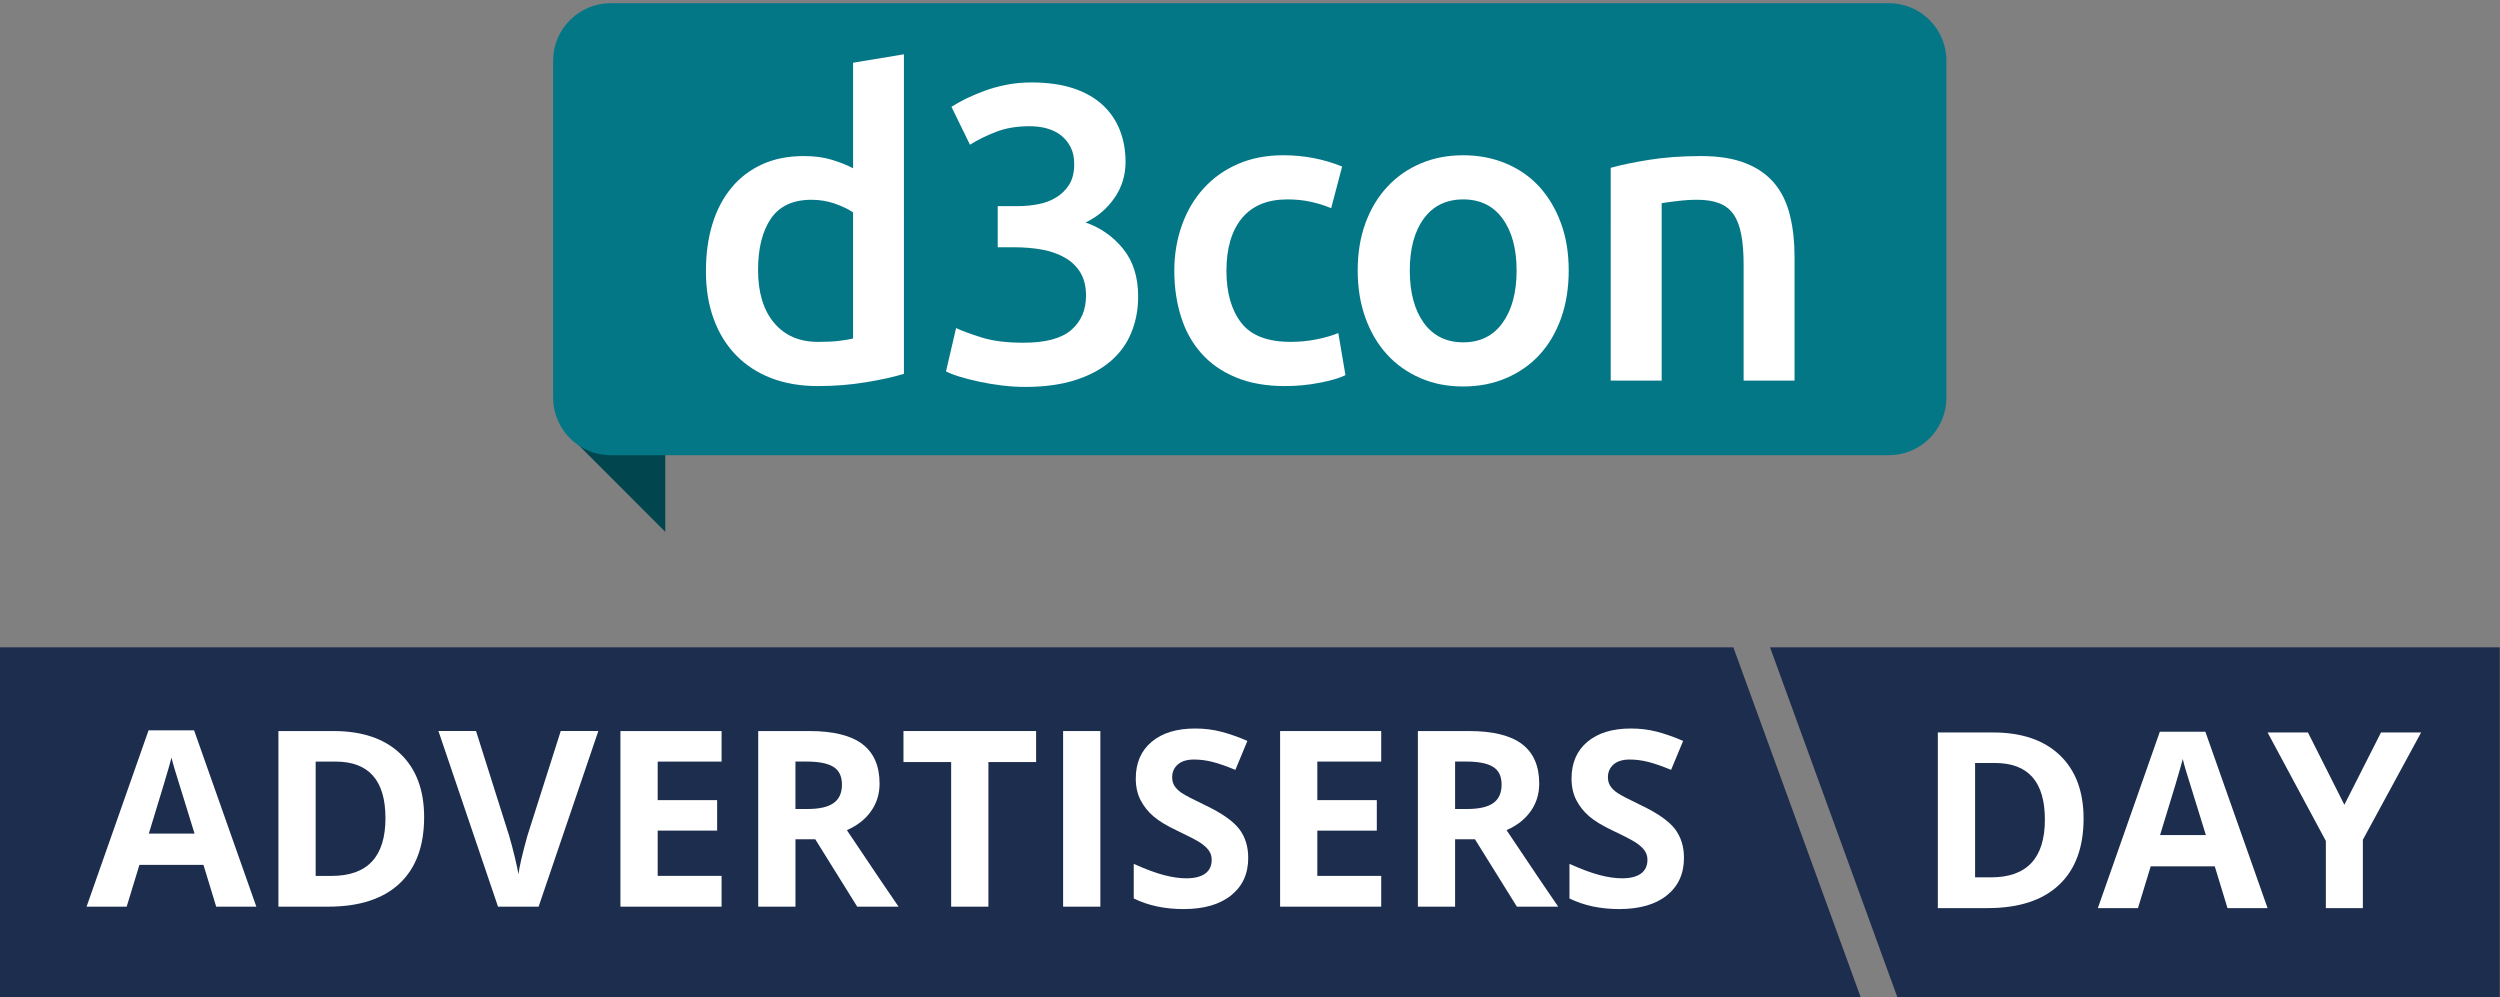 <?xml version="1.0" encoding="utf-8"?>
<!-- Generator: Adobe Illustrator 16.0.4, SVG Export Plug-In . SVG Version: 6.00 Build 0)  -->
<!DOCTYPE svg PUBLIC "-//W3C//DTD SVG 1.1//EN" "http://www.w3.org/Graphics/SVG/1.1/DTD/svg11.dtd">
<svg version="1.1" id="Ebene_1" xmlns="http://www.w3.org/2000/svg" xmlns:xlink="http://www.w3.org/1999/xlink" x="0px" y="0px"
	 width="142.09px" height="56.693px" viewBox="0 0 142.09 56.693" enable-background="new 0 0 142.09 56.693" xml:space="preserve">
<rect x="0" y="0" width="142.09" height="56.693" fill="#808080" stroke="none"/>
<g>
	<g>
		<g>
			<g>
				<polygon fill="#01464F" points="32.11,24.523 37.812,30.227 37.812,24.105 				"/>
				<path fill="#047787" d="M110.627,22.598c0,1.808-1.463,3.273-3.272,3.273H34.711c-1.808,0-3.274-1.465-3.274-3.273V3.452
					c0-1.805,1.466-3.271,3.274-3.271h72.643c1.81,0,3.272,1.465,3.272,3.271V22.598z"/>
			</g>
			<g>
				<path fill="#FFFFFF" d="M51.375,21.247c-0.572,0.176-1.291,0.336-2.158,0.478c-0.87,0.146-1.783,0.218-2.74,0.218
					c-0.986,0-1.871-0.154-2.652-0.456c-0.778-0.3-1.446-0.737-1.994-1.302c-0.551-0.566-0.974-1.253-1.267-2.057
					c-0.296-0.803-0.442-1.708-0.442-2.71c0-0.988,0.122-1.885,0.37-2.689c0.246-0.804,0.611-1.492,1.088-2.067
					c0.478-0.574,1.059-1.015,1.746-1.325c0.681-0.312,1.473-0.467,2.362-0.467c0.607,0,1.142,0.072,1.602,0.214
					c0.464,0.144,0.862,0.303,1.196,0.481v-6l2.889-0.479V21.247z M43.085,15.346c0,1.276,0.302,2.274,0.906,2.999
					c0.607,0.726,1.442,1.087,2.512,1.087c0.461,0,0.855-0.02,1.183-0.058c0.325-0.041,0.594-0.084,0.799-0.133v-7.168
					c-0.252-0.177-0.594-0.339-1.017-0.494c-0.421-0.146-0.871-0.225-1.351-0.225c-1.048,0-1.817,0.36-2.304,1.074
					C43.327,13.146,43.085,14.119,43.085,15.346z"/>
				<path fill="#FFFFFF" d="M58.26,21.991c-0.429,0-0.87-0.029-1.326-0.083c-0.456-0.058-0.886-0.13-1.291-0.217
					c-0.409-0.088-0.777-0.183-1.113-0.286c-0.334-0.104-0.588-0.204-0.763-0.3l0.574-2.46c0.335,0.159,0.819,0.338,1.456,0.537
					c0.639,0.2,1.427,0.297,2.368,0.297c1.259,0,2.165-0.241,2.723-0.726c0.559-0.487,0.837-1.137,0.837-1.95
					c0-0.524-0.107-0.963-0.321-1.314c-0.217-0.35-0.508-0.634-0.885-0.848c-0.375-0.214-0.806-0.365-1.291-0.454
					c-0.487-0.088-1.001-0.132-1.542-0.132h-0.979v-2.34H57.9c0.369,0,0.74-0.038,1.112-0.11c0.375-0.071,0.715-0.197,1.013-0.382
					c0.304-0.182,0.552-0.426,0.743-0.728c0.19-0.304,0.286-0.694,0.286-1.172c0-0.381-0.071-0.708-0.214-0.978
					c-0.142-0.271-0.331-0.495-0.562-0.671c-0.23-0.174-0.497-0.302-0.802-0.383c-0.301-0.079-0.619-0.118-0.954-0.118
					c-0.719,0-1.355,0.105-1.913,0.322c-0.557,0.214-1.049,0.458-1.48,0.729l-1.052-2.152c0.223-0.143,0.493-0.294,0.81-0.456
					c0.322-0.156,0.676-0.307,1.066-0.451c0.388-0.145,0.809-0.26,1.253-0.347c0.447-0.088,0.917-0.132,1.411-0.132
					c0.925,0,1.72,0.113,2.388,0.334c0.671,0.222,1.224,0.538,1.664,0.945c0.438,0.405,0.762,0.883,0.979,1.434
					c0.215,0.546,0.324,1.15,0.324,1.805c0,0.763-0.212,1.447-0.636,2.054c-0.419,0.605-0.966,1.066-1.635,1.386
					c0.86,0.302,1.573,0.805,2.139,1.506c0.566,0.7,0.848,1.602,0.848,2.702c0,0.73-0.128,1.413-0.384,2.041
					c-0.254,0.631-0.643,1.171-1.168,1.625c-0.528,0.455-1.191,0.816-1.998,1.077C60.333,21.856,59.375,21.991,58.26,21.991z"/>
				<path fill="#FFFFFF" d="M66.743,15.394c0-0.925,0.144-1.789,0.432-2.593c0.286-0.806,0.696-1.501,1.231-2.09
					c0.532-0.589,1.18-1.053,1.947-1.388c0.765-0.333,1.625-0.499,2.581-0.499c1.178,0,2.295,0.214,3.347,0.642l-0.624,2.369
					c-0.33-0.146-0.711-0.264-1.134-0.361c-0.423-0.095-0.872-0.141-1.348-0.141c-1.135,0-1.993,0.353-2.583,1.061
					c-0.59,0.71-0.886,1.709-0.886,3c0,1.242,0.28,2.226,0.839,2.95c0.557,0.726,1.496,1.087,2.822,1.087
					c0.494,0,0.977-0.047,1.453-0.142c0.481-0.096,0.894-0.215,1.244-0.359l0.406,2.391c-0.317,0.16-0.8,0.304-1.445,0.43
					c-0.645,0.128-1.31,0.192-1.996,0.192c-1.069,0-1.995-0.165-2.784-0.493c-0.787-0.325-1.442-0.779-1.959-1.362
					c-0.519-0.58-0.907-1.274-1.159-2.077C66.872,17.206,66.743,16.335,66.743,15.394z"/>
				<path fill="#FFFFFF" d="M89.159,15.371c0,0.988-0.142,1.886-0.429,2.701c-0.289,0.811-0.694,1.505-1.219,2.079
					c-0.525,0.575-1.158,1.016-1.901,1.337c-0.74,0.318-1.557,0.478-2.447,0.478c-0.896,0-1.706-0.159-2.438-0.478
					c-0.733-0.321-1.364-0.762-1.887-1.337c-0.527-0.574-0.938-1.268-1.231-2.079c-0.295-0.815-0.441-1.713-0.441-2.701
					s0.146-1.884,0.441-2.689c0.293-0.804,0.71-1.494,1.244-2.068c0.533-0.574,1.165-1.014,1.897-1.324
					c0.732-0.312,1.536-0.465,2.415-0.465c0.875,0,1.685,0.153,2.425,0.465c0.741,0.31,1.377,0.75,1.902,1.324
					c0.521,0.575,0.934,1.265,1.227,2.068C89.015,13.486,89.159,14.383,89.159,15.371z M86.198,15.371
					c0-1.244-0.271-2.228-0.803-2.952c-0.531-0.726-1.278-1.086-2.232-1.086c-0.953,0-1.703,0.361-2.237,1.086
					c-0.531,0.724-0.799,1.708-0.799,2.952c0,1.259,0.268,2.252,0.799,2.986c0.534,0.734,1.284,1.1,2.237,1.1
					c0.954,0,1.701-0.366,2.232-1.1C85.928,17.623,86.198,16.629,86.198,15.371z"/>
				<path fill="#FFFFFF" d="M91.548,9.538c0.558-0.159,1.285-0.31,2.176-0.454c0.894-0.142,1.88-0.214,2.963-0.214
					c1.022,0,1.873,0.14,2.557,0.419c0.688,0.277,1.23,0.667,1.639,1.169c0.406,0.501,0.69,1.107,0.858,1.817
					c0.173,0.708,0.254,1.484,0.254,2.33v7.026h-2.894v-6.573c0-0.668-0.043-1.237-0.132-1.708c-0.088-0.47-0.229-0.853-0.427-1.147
					c-0.199-0.295-0.471-0.51-0.815-0.646c-0.341-0.135-0.759-0.203-1.256-0.203c-0.367,0-0.746,0.024-1.146,0.073
					c-0.399,0.046-0.692,0.088-0.882,0.12v10.085h-2.896V9.538z"/>
			</g>
		</g>
	</g>
</g>
<g>
	<g>
		<polygon fill="#1D2D4E" points="-0.012,36.792 -0.012,56.875 105.826,56.875 98.517,36.792 		"/>
		<polygon fill="#1D2D4E" points="142.077,36.792 100.602,36.792 107.91,56.875 142.077,56.875 		"/>
	</g>
	<g>
		<path fill="#FFFFFF" d="M12.288,51.531l-0.724-2.375h-3.64l-0.724,2.375H4.92l3.524-10.023h2.587l3.538,10.023H12.288z
			 M11.058,47.38c-0.669-2.153-1.045-3.371-1.129-3.653c-0.085-0.282-0.145-0.505-0.181-0.668c-0.15,0.581-0.581,2.021-1.29,4.321
			H11.058z"/>
		<path fill="#FFFFFF" d="M24.106,46.445c0,1.644-0.468,2.901-1.403,3.776c-0.936,0.873-2.287,1.31-4.053,1.31h-2.826v-9.981h3.134
			c1.63,0,2.895,0.43,3.796,1.29S24.106,44.902,24.106,46.445z M21.908,46.5c0-2.144-0.947-3.215-2.84-3.215h-1.127v6.498h0.908
			C20.888,49.783,21.908,48.689,21.908,46.5z"/>
		<path fill="#FFFFFF" d="M31.87,41.549h2.137l-3.394,9.981h-2.308l-3.386-9.981h2.137l1.878,5.94
			c0.105,0.35,0.212,0.76,0.325,1.225c0.111,0.467,0.181,0.791,0.208,0.974c0.05-0.419,0.221-1.151,0.512-2.198L31.87,41.549z"/>
		<path fill="#FFFFFF" d="M41.012,51.531h-5.749v-9.981h5.749v1.735H37.38v2.191h3.379v1.733H37.38v2.573h3.632V51.531z"/>
		<path fill="#FFFFFF" d="M45.211,47.701v3.83h-2.117v-9.981h2.909c1.355,0,2.359,0.247,3.011,0.741
			c0.65,0.494,0.977,1.243,0.977,2.249c0,0.587-0.162,1.11-0.485,1.566c-0.323,0.459-0.781,0.816-1.373,1.076
			c1.502,2.245,2.481,3.693,2.937,4.349H48.72l-2.383-3.83H45.211z M45.211,45.98h0.683c0.668,0,1.163-0.11,1.481-0.335
			c0.318-0.223,0.478-0.572,0.478-1.051c0-0.473-0.162-0.811-0.488-1.01c-0.326-0.201-0.83-0.3-1.513-0.3h-0.642V45.98z"/>
		<path fill="#FFFFFF" d="M56.176,51.531H54.06v-8.219h-2.71v-1.763h7.538v1.763h-2.711V51.531z"/>
		<path fill="#FFFFFF" d="M60.423,51.531v-9.981h2.117v9.981H60.423z"/>
		<path fill="#FFFFFF" d="M70.944,48.759c0,0.901-0.324,1.611-0.973,2.131c-0.648,0.519-1.551,0.778-2.708,0.778
			c-1.065,0-2.007-0.201-2.826-0.602v-1.966c0.673,0.3,1.244,0.513,1.71,0.635c0.466,0.123,0.893,0.185,1.28,0.185
			c0.464,0,0.821-0.089,1.069-0.267s0.372-0.441,0.372-0.791c0-0.197-0.055-0.371-0.164-0.523c-0.11-0.152-0.27-0.299-0.482-0.44
			c-0.212-0.141-0.643-0.366-1.294-0.675c-0.61-0.288-1.067-0.563-1.372-0.828c-0.305-0.263-0.549-0.569-0.73-0.92
			c-0.183-0.351-0.273-0.762-0.273-1.229c0-0.884,0.299-1.577,0.898-2.082c0.598-0.506,1.426-0.759,2.482-0.759
			c0.519,0,1.014,0.062,1.485,0.184c0.471,0.124,0.964,0.298,1.479,0.521l-0.683,1.646c-0.533-0.22-0.973-0.372-1.321-0.458
			c-0.349-0.086-0.691-0.13-1.028-0.13c-0.4,0-0.708,0.094-0.922,0.28s-0.321,0.43-0.321,0.729c0,0.188,0.043,0.351,0.13,0.488
			c0.087,0.14,0.224,0.273,0.413,0.404c0.189,0.129,0.636,0.361,1.342,0.699c0.933,0.446,1.573,0.894,1.919,1.341
			C70.771,47.558,70.944,48.108,70.944,48.759z"/>
		<path fill="#FFFFFF" d="M78.503,51.531h-5.747v-9.981h5.747v1.735h-3.632v2.191h3.381v1.733h-3.381v2.573h3.632V51.531z"/>
		<path fill="#FFFFFF" d="M82.702,47.701v3.83h-2.115v-9.981h2.908c1.355,0,2.359,0.247,3.011,0.741s0.977,1.243,0.977,2.249
			c0,0.587-0.161,1.11-0.484,1.566c-0.324,0.459-0.781,0.816-1.373,1.076c1.502,2.245,2.48,3.693,2.936,4.349h-2.348l-2.383-3.83
			H82.702z M82.702,45.98h0.684c0.67,0,1.162-0.11,1.481-0.335c0.318-0.223,0.478-0.572,0.478-1.051c0-0.473-0.162-0.811-0.488-1.01
			c-0.324-0.201-0.828-0.3-1.512-0.3h-0.643V45.98z"/>
		<path fill="#FFFFFF" d="M95.71,48.759c0,0.901-0.324,1.611-0.974,2.131c-0.647,0.519-1.551,0.778-2.707,0.778
			c-1.064,0-2.007-0.201-2.827-0.602v-1.966c0.674,0.3,1.244,0.513,1.711,0.635c0.467,0.123,0.894,0.185,1.279,0.185
			c0.466,0,0.822-0.089,1.07-0.267c0.247-0.178,0.372-0.441,0.372-0.791c0-0.197-0.055-0.371-0.164-0.523
			c-0.11-0.152-0.27-0.299-0.482-0.44c-0.211-0.141-0.642-0.366-1.294-0.675c-0.609-0.288-1.067-0.563-1.371-0.828
			c-0.305-0.263-0.549-0.569-0.731-0.92s-0.272-0.762-0.272-1.229c0-0.884,0.298-1.577,0.897-2.082
			c0.599-0.506,1.426-0.759,2.481-0.759c0.52,0,1.014,0.062,1.485,0.184c0.471,0.124,0.963,0.298,1.479,0.521l-0.684,1.646
			c-0.532-0.22-0.972-0.372-1.321-0.458c-0.348-0.086-0.69-0.13-1.026-0.13c-0.4,0-0.708,0.094-0.922,0.28s-0.322,0.43-0.322,0.729
			c0,0.188,0.045,0.351,0.131,0.488c0.086,0.14,0.225,0.273,0.412,0.404c0.189,0.129,0.637,0.361,1.343,0.699
			c0.933,0.446,1.573,0.894,1.919,1.341C95.536,47.558,95.71,48.108,95.71,48.759z"/>
	</g>
	<g>
		<path fill="#FFFFFF" d="M118.422,46.526c0,1.643-0.469,2.902-1.403,3.775c-0.936,0.875-2.286,1.312-4.052,1.312h-2.828v-9.983
			h3.134c1.631,0,2.896,0.432,3.798,1.292C117.971,43.781,118.422,44.983,118.422,46.526z M116.223,46.581
			c0-2.145-0.946-3.216-2.839-3.216h-1.128v6.5h0.908C115.203,49.865,116.223,48.77,116.223,46.581z"/>
		<path fill="#FFFFFF" d="M126.602,51.613l-0.724-2.376h-3.639l-0.725,2.376h-2.28l3.522-10.023h2.589l3.535,10.023H126.602z
			 M125.373,47.462c-0.67-2.154-1.046-3.371-1.131-3.654c-0.085-0.281-0.145-0.505-0.181-0.669c-0.151,0.583-0.58,2.023-1.291,4.323
			H125.373z"/>
		<path fill="#FFFFFF" d="M133.244,45.74l2.083-4.11h2.28l-3.312,6.099v3.885h-2.103v-3.817l-3.312-6.166h2.295L133.244,45.74z"/>
	</g>
</g>
</svg>
